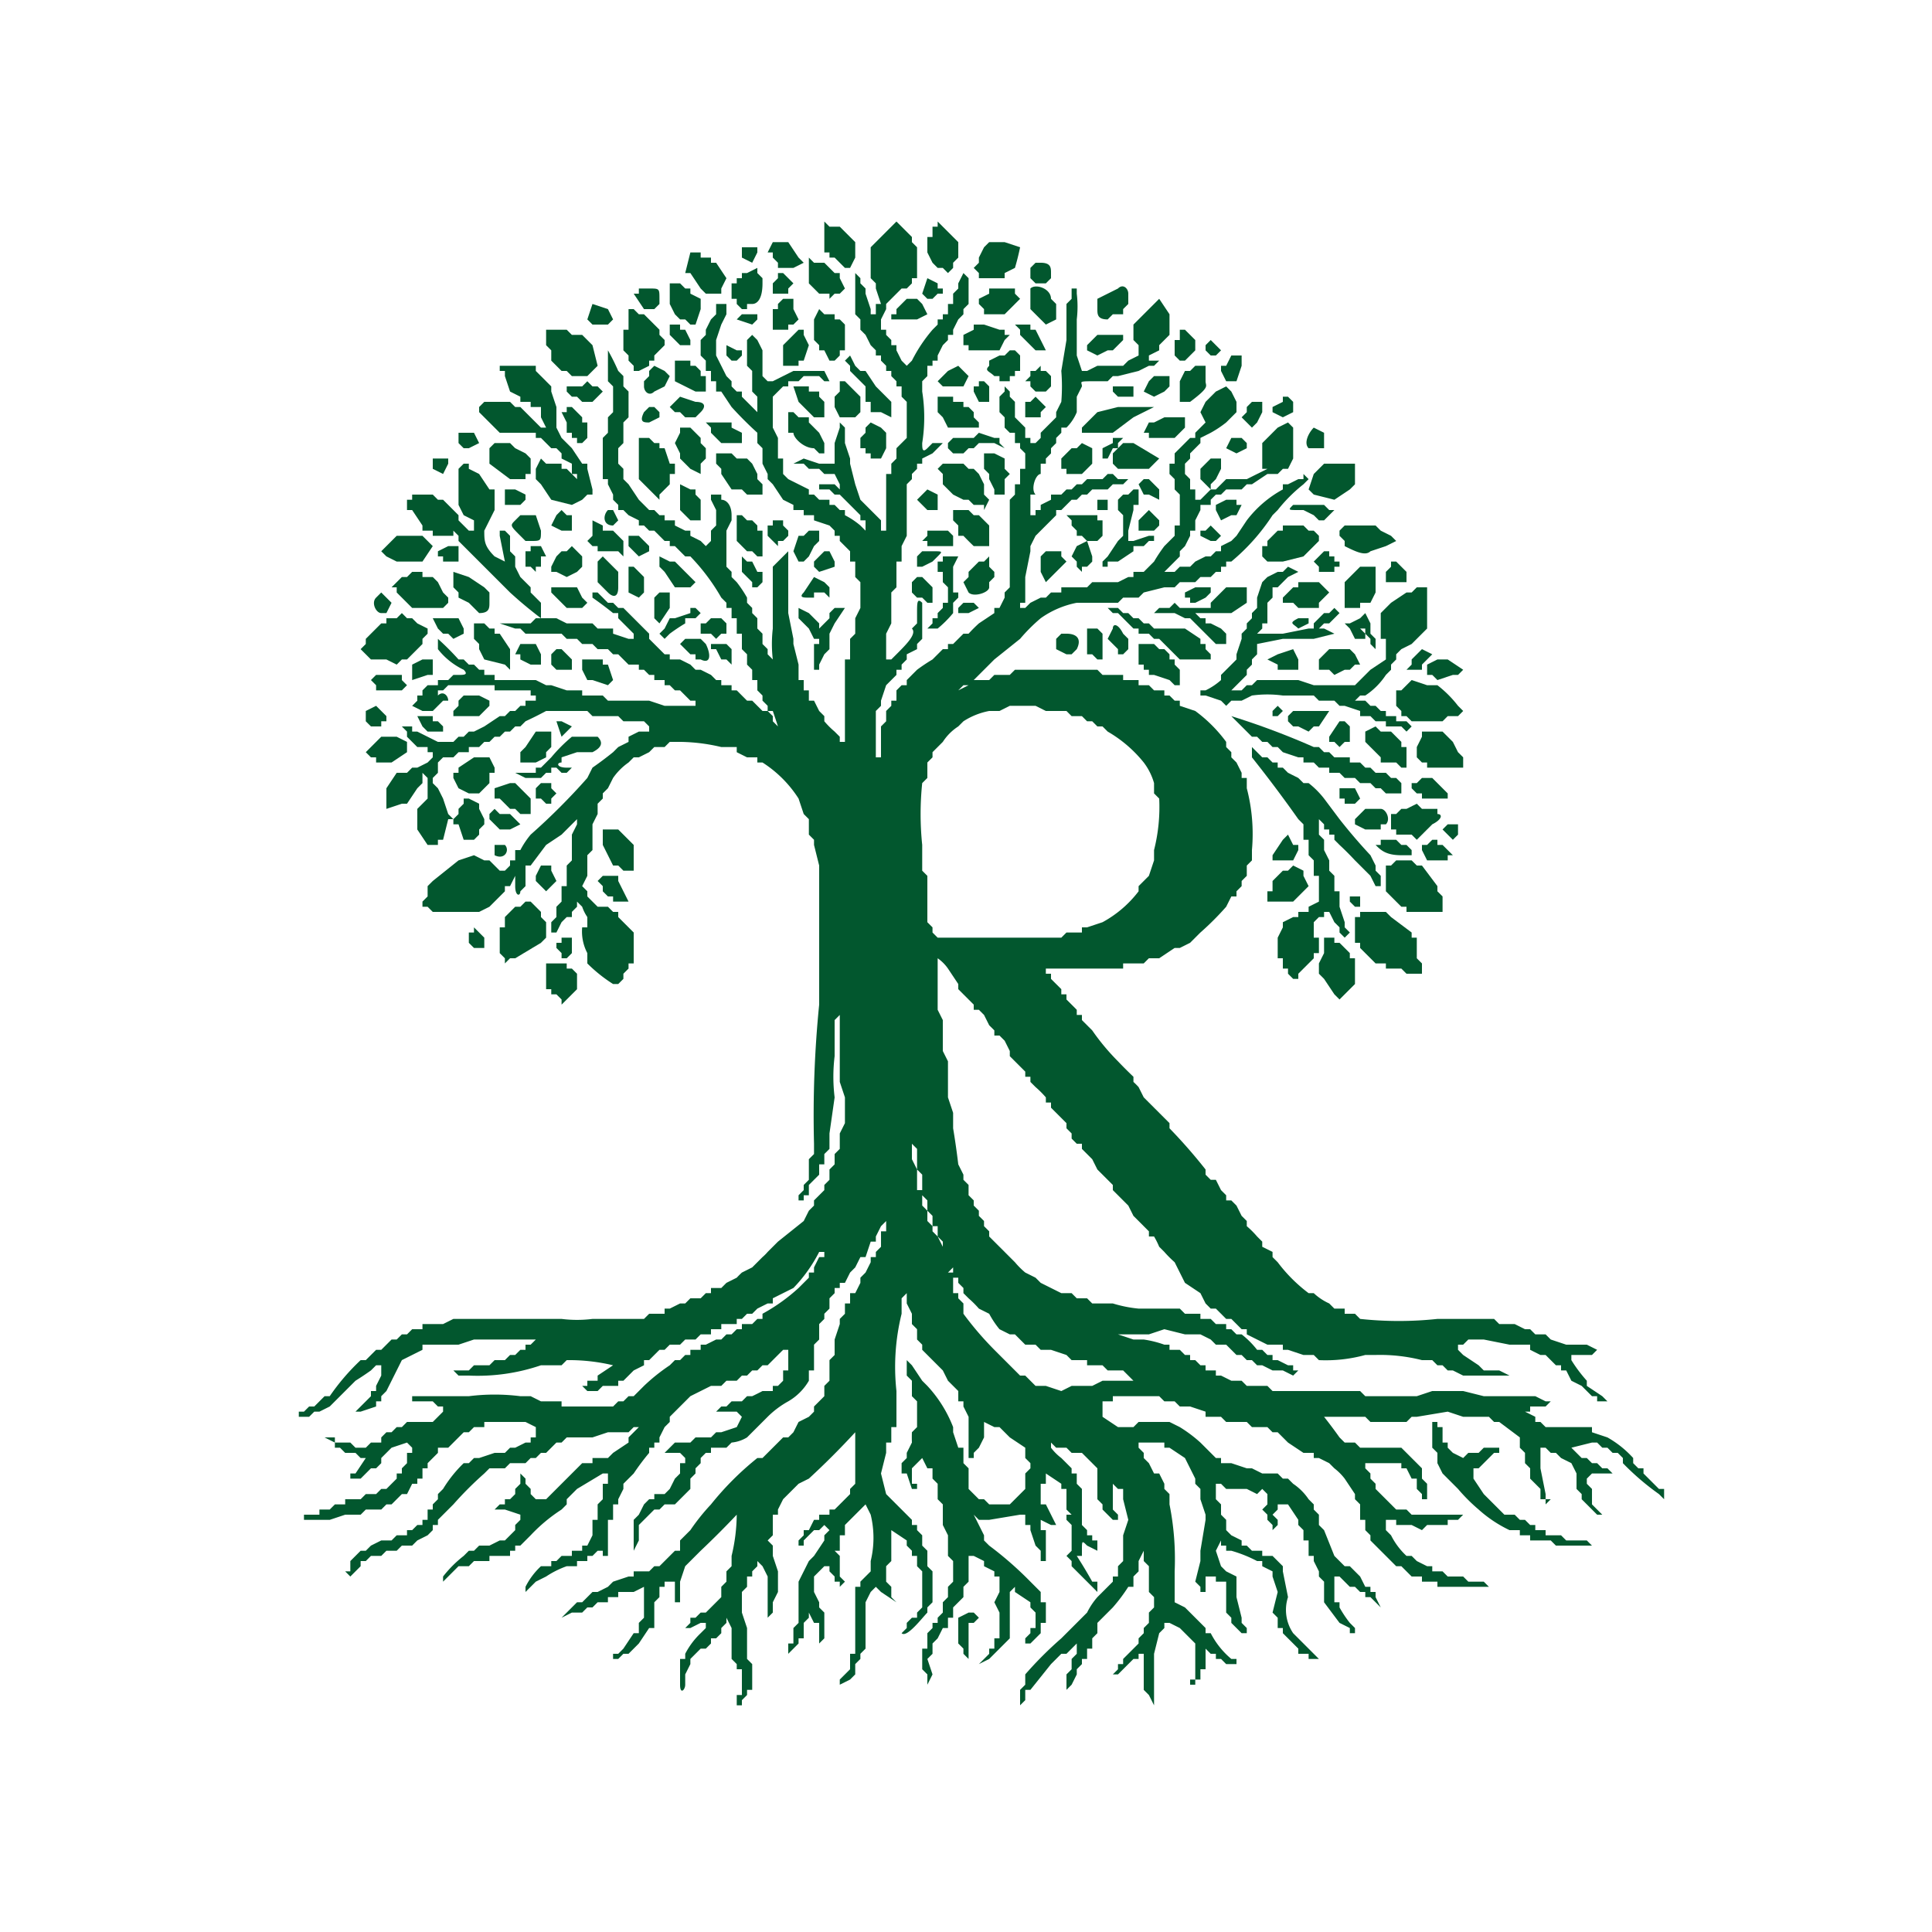 <svg xmlns="http://www.w3.org/2000/svg" xmlns:xlink="http://www.w3.org/1999/xlink" width="500" viewBox="0 0 375 375" height="500" version="1.0"><path fill="#ffffff" d="M-37-37h450v450H-37z"/><path fill="#ffffff" d="M-37-37h450v450H-37z"/><path fill="#02572e" d="m172 45-3 3v6l1 1v1l1 3h-1v2h-1v-1l-1-3v-1l-1-1v-1l-1-1v8l1 1v2l1 1 1 2 1 1v1h1v1l1 1v1h1v1l1 1v1h1v2l1 1v7l-1 1-1 1v2l-1 1v2h-1v11h-1v-2l-1-1-3-3-1-3-1-4v-1l-1-3v-3l-1-1v1l-1 3v4h-3l-3-1-2 1h2l1 1h2l1 1h2l1 2v1l-1-1h-4 1v1h2l1 1h1l1 1 1 1 1 1 1 1v1h1v2l1 1-2-2a16 16 0 0 0-3-2v-1h-1l-1-1h-1v-1h-2l-1-1h-1v-1l-4-2-1-1v-3h-1v-4l-1-2v-6l2-2h1v-1h2l1-1h3l1 1h1l-1-2h-3c0-1 0-1 0 0h-3l-4 2h-1l-1-1v-5l-1-2-1-1-1 1v5l1 1v4l1 1v4-1l-2-2-1-1v-1h-1l-1-1v-1l-1-1-1-2-1-2v-3l1-3 1-2v-2h-2v2l-1 1-1 2v1l-1 1v3l1 1v2h1v2h1v2h1l2 3a73 73 0 0 0 5 5v2l1 1v3l1 2v1l1 1 2 3 2 1v1h2v1h2v1l3 1 1 1v1h1v1l1 1 1 1v2h1v3l1 1v5l-1 2v3l-1 1v4h-1v11c-1 0-1 0 0 0v6h1l-1-1h-1v-1l-1-1a17 17 0 0 1-2-2v-1l-1-1-1-2h-1v-2h-1v-2h-1v-3l-1-4v-1l-1-5v-12l-1 1-1 1-1 1v12a26 26 0 0 0 0 6v1-1l-1-1v-1l-1-1v-2l-1-1v-2l-1-1v-1l-1-1v-1a24 24 0 0 0-2-3l-1-1v-1l-1-1v-7l1-2v-1c0-2-1-3-2-3v-1h-2v1l1 2v3l-1 1v2l-1 1-1-1-2-1v-1h-1l-2-1v-1h-2v-1h-1l-1-1h-1l-1-1-1-1-2-3-1-1v-2l-1-1v-3l1-1v-4s1 0 0 0l1-1v-5l-1-1v-2l-1-1a41 41 0 0 0-2-4v6l1 1v5l-1 1v3l-1 1v8h1v1l1 2v1l1 1v1h1l1 1 2 1v1h1l1 1h1l1 1 1 1h1v1h1l2 2h1a40 40 0 0 1 6 8l1 1v1h1v2h1v3h1v3l1 1v2l1 1c-1 0-1 0 0 0v2h1v2l1 1v1l1 1v1h1a120 120 0 0 1 1 3l-1-1v-1l-1-1h-1l-1-1-1-1h-1l-1-1-1-1h-1v-1h-2v-1h-1l-1-1-2-1h-1l-1-1-2-1h-2v-1h-1l-1-1-2-2v-1l-1-1-3-3-1-1h-1l-1-1h-1l-1-1-1-1h-1v1a74 74 0 0 1 4 3h1v1l2 2 1 1v1h-1l-3-1v-1h-3l-1-1h-5l-2-1h-4l-1 1h-6l3 1h1l1 1h7l1 1h2l1 1c0-1 0-1 0 0h2l1 1h2l1 1h1l1 1 1 1h2v1h1l1 1h1v1h2v1h1l1 1h1l1 1 1 1h1v1h-6l-3-1h-8l-1-1h-4v-1h-3l-3-1h-1l-2-1h-8v-1h-2v-1h-1l-1-1h-1l-1-1h-1a52 52 0 0 0-4-4c-1 0-1 0 0 0v2a14 14 0 0 0 5 4c1 1 0 1-1 1h-1l-1 1h-2v1h-2l-1 1v1h-1v1l-1 1 2 1h2l1-1 1-1h1c0-1-1-2-2-1v-1h1l1-1h9v1h7v1h1c1 0 1 0 0 0v1h-2v1h-1l-1 1h-1l-1 1h-1l-3 2-2 1h-1l-1 1h-1l-1 1h-3l-4-2h-1v-1h-2l1 1v1l2 2h2v1h1v1l-1 1-2 1h-1l-1 1h-2l-2 3v4l3-1h1l2-3 1-1v-2l1 1v4l-1 1-1 1v4l2 3h2v-1h1l1-4h1l-1-1-1-3-1-2-1-1v-1l1-1v-2l1-1h2l1-1h2v-1h2l1-1h1l1-1h1l1-1h1l1-1h1l1-1a76 76 0 0 0 4-2h8l1 1h5l1 1h4l1 1h1-1v1h-2l-2 1v1l-2 1-1 1a71 71 0 0 1-4 3l-1 2a126 126 0 0 1-11 11 17 17 0 0 0-2 3h-1v2h-1v1l-1 1h-1l-2-2h-1l-2-1-3 1-5 4-1 1v2l-1 1v1h1l1 1h9l2-1 1-1 2-2v-1h1l1-2v2c0 2 1 2 1 1l1-1v-4h1l3-4 3-2 3-3v1l-1 2v5l-1 1v4h-1v3l-1 1v2l-1 1v2h1l1-2 1-1h1v-1l1-1v-1l1 1a8 8 0 0 0 1 2v2h-1a9 9 0 0 0 1 5v2a29 29 0 0 0 5 4h1l1-1v-1l1-1v-1h1v-6l-1-1-1-1-1-1v-1h-1l-1-1h-2l-1-1-1-1v-1l-1-1 1-2v-4l1-1v-5l1-2v-2l1-1v-1l1-1 1-2a12 12 0 0 1 3-3l1-1h1l2-1 1-1h2l1-1h1a36 36 0 0 1 9 1h3v1l2 1h2v1h1a23 23 0 0 1 7 7l1 3 1 1v3l1 1v1l1 4v27a216 216 0 0 0-1 27v2l-1 1v4l-1 1v1l-1 1v1h1v-1h1v-2l1-1 1-1v-2h1v-2l1-1v-3l1-7a33 33 0 0 1 0-8v-7l1-1v13l1 3v5l-1 2v3l-1 1v2l-1 1v2l-1 1v1l-1 1-1 1v1l-1 1-1 2-5 4-2 2a9 9 0 0 1-1 1l-1 1-1 1-2 1a18 18 0 0 0-1 1l-2 1-1 1h-2v1h-1l-1 1h-2l-1 1h-1l-2 1h-1v1h-3l-1 1h-10a24 24 0 0 1-6 0H88l-2 1h-4v1h-2l-1 1h-1l-1 1h-1l-1 1-1 1h-1l-1 1-1 1h-1a43 43 0 0 0-6 7h-1l-1 1-1 1h-1l-1 1h-1v1h2l1-1h1l2-1 3-3 2-2a58 58 0 0 0 3-2l1-1h1s1 0 0 0v2l-1 2v1h-1v1l-2 2-1 1h1l3-1v-1h1v-1l1-1 1-2 2-4 4-2v-1h7l3-1h12l-1 1h-1v1h-1l-1 1h-1l-1 1h-2l-1 1h-3l-1 1h-3l1 1h2a38 38 0 0 0 14-2h4l1-1a37 37 0 0 1 9 1l-3 2v1h-2v1h-2 1l1 1h2l1-1h3v-1h1l1-1 1-1 2-1v-1h1l2-2h1l1-1h2l1-1h2l1-1h2v-1h2v-1h3v-1h1l1-1h1l1-1 2-1h1v-1l2-1 2-1a29 29 0 0 0 5-7h1v1h-1l-1 2v1h-1v1l-2 2a36 36 0 0 1-7 5v1h-1l-1 1h-2v1h-1l-1 1h-1l-1 1h-1l-2 1h-1v1h-2v1h-1l-1 1h-1l-1 1a37 37 0 0 0-5 4l-2 2h-1l-1 1h-1l-1 1h-10v-1h-4l-2-1h-2a40 40 0 0 0-10 0H80v1h4l1 1h1v1l-2 2h-5l-1 1h-1l-1 1h-1l-1 1v1h-2l-1 1h-2l-1-1h-3v-1h-2l2 1v1h1l1 1h2l1 1h1l-2 3h-1v1l-1 1 1-1h2l1-1 1-1h1l1-1v-1l1-1 1-1 3-1 1 1v1h-1v2l-1 1v1h-1v1l-2 2h-1l-1 1h-2l-1 1h-3v1h-2l-1 1h-2v1h-3v1h5l3-1h3l1-1h3l1-1h1l1-1 1-1h1l1-2h1v-1h1v-2h1v-1l2-2v-1h2l2-2 1-1h1l1-1h2v-1h8l2 1v2h-1v1h-1l-2 1h-1l-1 1h-2l-3 1h-1l-1 1h-1a25 25 0 0 0-4 5l-1 1v1l-1 1v1h-1v2h-1v1h-1l-1 1h-1v1h-2l-1 1h-2l-2 1-1 1h-1l-2 2v2h-1l1 1 2-2v-1h1l1-1h2l1-1h2l1-1h2l1-1 2-1 1-1v-1h1v-1l1-1 2-2a68 68 0 0 1 6-6l1-1h3l1-1h3l1-1h1l1-1h1l1-1 1-1h1l1-1h5l3-1h4l1-1h1l-2 2v1l-3 2-1 1h-3v1h-2l-1 1-2 2-1 1-1 1-2 2h-2l-1-1v-1l-1-1v-1l-1-1v2l-1 1v1l-1 1h-1v1h-1l-1 1h2l3 1v1l-1 1v1l-2 2h-1l-2 1h-2l-1 1h-1l-1 1a23 23 0 0 0-4 4v1l2-2 1-1h2l1-1h3v-1h4v-1h1v-1h1l1-1 1-1a32 32 0 0 1 6-5l1-1v-1l1-1 1-1 5-3h1v2h-1v3l-1 1v3h-1v3l-1 2h-1v1h-2v1h-2l-1 1h-1v1h-2a14 14 0 0 0-3 4v1l2-2 2-1a18 18 0 0 1 4-2h2v-1h2v-1h1l1-1h1v1h1v1-5h-1 1v-3h1v-3h1v-1l1-2v-1l1-1 1-1a46 46 0 0 1 3-4v-1h1v-1h1v-1l1-2 1-1v-1l1-1 1-1 1-1 1-1 4-2h2l1-1h2l1-1h1l1-1h1l1-1h1l3-3v-1 1h1v4h-1v2l-1 1h-1v1h-2a53 53 0 0 1-2 1h-1l-1 1h-2l-1 1h-1l-1 1h4l1 1-1 2-3 1h-1l-1 1h-3l-1 1h-3l-2 2h3l1 1v1h-1v2l-1 1-1 2-1 1h-2v1h-1l-1 1-1 2-1 1v6l1-2v-3l1-1 1-1 1-1h1l1-1h2l1-1 1-1 1-1v-2l1-1v-1l1-1v-1l1-1h1v-1h3l1-1a7 7 0 0 0 3-1l1-1 3-3a18 18 0 0 1 4-3 11 11 0 0 0 4-4v-2h1v-5l1-1v-3l1-1v-1l1-1v-2l1-1v-1h1v-1h1l1-2 1-1 1-2h1l1-3h1v-1l1-2 1-1v2h-1v3l-1 1v1h-1v1l-1 2-1 1v1l-1 2h-1v2h-1v2l-1 1v1l-1 3v3l-1 1v4l-1 1v2l-1 1-1 1v1l-1 1-2 1-1 2-1 1h-1l-1 1-1 1-1 1-1 1h-1a58 58 0 0 0-9 9 41 41 0 0 0-4 5l-1 1-1 1v2h-1l-2 2-1 1h-1l-1 1h-3v1h-1l-3 1-1 1-2 1h-1l-1 1-1 1h-1l-1 1-1 1-1 1v1h-1 1v-1l2-1h2l1-1h1l1-1h2v-1h2v-1h3l2-1v6l-1 1v2h-1l-2 3-1 1h-1v1h1l1-1h1l1-1 1-1 2-3h1v-5l1-1v-2h1v-1h2v4h1v-4l1-3 1-1 1-1 1-1a176 176 0 0 0 7-7 35 35 0 0 1-1 8v2l-1 1v2l-1 1v2l-1 1-1 1-1 1h-1l-1 1h-1v1l-1 1h1l2-1h1v1l-1 1a15 15 0 0 0-3 4v1h-1v5c0 2 1 1 1 0v-2l1-2v-1l2-2h1l1-1v-1h1l1-1v-1l1-1v-1l1 2v6l1 1v1h1v5h-1v2h1v-1l1-1v-1h1v-5l-1-1v-6l-1-3v-4l1-1v-2h1v-1l1-1v-1l1 1 1 2v3c1 0 1 0 0 0v6-1l1-1v-2l1-2v-4l-1-3v-2l-1-1 1-1v-4h1v-1l1-2 2-2 1-1 2-1a153 153 0 0 0 9-9v10l-1 1v1l-1 1-1 1-1 1h-1v1h-2v1h-1l-1 2h-1v1l-1 1v1h1v-1l1-1 1-1h1l1-1 1 1-1 1v1l-2 3-1 1-2 4v8l-1 1v3h-1v2l1-1 1-1v-1h1v-3l1-1v-1l1 2h1v4l1-1v-5l-1-1v-1l-1-2v-3l1-1 1-1h1v1l1 1v1h1v1l1-1-1-1v-4l-1-1h1v-3h1v-2l1-1 1-1 1-1 1-1 1 2a19 19 0 0 1 0 9v2l-1 1-1 1v1h-1v13h-1v3l-2 2v1l2-1 1-1v-2l1-1v-1l1-1v-9l1-2 1-1 1 1 3 2-1-1v-2l-1-1v-3l1-1v-6l3 2v1l1 1v1h1v2l1 1v7l-1 1v1h-1l-1 1v1l-1 1c1 1 4-3 5-4v-1l1-1v-6l-1-1v-3l-1-1v-2l-1-1v-1h-1v-1l-1-1-2-2-2-2-1-4 1-4v-2h1v-3h1v-7a43 43 0 0 1 1-15v-3l1-1v-1 3l1 2v2l1 1v2l1 1v1l1 1 1 1 1 1 1 1 1 2 1 1 1 1v2h1v1l1 2v8h1v-1l1-1 1-2v-3l2 1h1l1 1 1 1 3 2v2l1 1v1l-1 1v3l-1 1-2 2h-4l-1-1h-1l-2-2v-4l-1-1v-3h-1l-1-3v-1a25 25 0 0 0-5-8l-1-1-2-3-1-1v3l1 1v3l1 1v5l-1 1a27 27 0 0 0 0 2l-1 2v1l-1 1v2h1l1 3h1v-1h-1v-3l1-1 1-1 1 2h1v2l1 1v3l1 1v4l1 2v4l1 1v4l-1 1v2l-1 1v2l-1 1v1h-1v1l-1 1v3h-1v4l1 1v2l1-2-1-3 1-1v-2l1-1 1-2h1v-2h1v-2l1-1 1-1v-2l1-1v-6 1h1l2 1v1l2 1v1h1v3l-1 2 1 2v5h-1v2h-1v1l-1 1-1 1 2-1 3-3 1-1v-9l1-1v1l3 2v1l1 1v3h-1v1l-1 1v1h1l1-1 1-1v-2h1v-4h-1v-2l-1-1-1-1a69 69 0 0 0-8-7l-1-1v-1l-2-4 1 1h2l6-1h1v2h1v1l1 3 1 1v2h1v-6h-1v-2l2 1h1l-1-2-1-2h-1v-4h1v-2l3 2v1h1v4l1 1h-1v1c1 0 1 0 0 0l1 1v5l-1 1 1 1v1l1 1 1 1 1 1 2 2v1-1c1 0 0 0 0 0v-2h-1a89 89 0 0 0-3-5h1v-1c0-2 0-2 1-1l2 1v-2h-1v-1h-1v-1l-1-1v-7l-1-1v-2h-1v-1l-2-2a10 10 0 0 1-2-2v-1l1 1h2l1 1h2l1 1 1 1 1 1v6l1 1v1l2 2h1v-1l-1-1v-5l1 1h1v2l1 4-1 3v5l-1 1v2h-1v1l-1 1-1 1-1 1a14 14 0 0 0-2 3l-1 1-4 4a72 72 0 0 0-7 7v2l-1 1v3l1-1v-2h1l4-5 1-1 1-1h1l1-1 1-1v2l-1 1v2l-1 1v4-1l1-1 1-2v-1l1-1v-1h1v-2h1v-2l1-1v-2l3-3a33 33 0 0 0 3-4h1v-2l1-1v-2l1-2c0-1 0 0 0 0v2l1 1v5l1 1v2l-1 1v2l-1 1v1l-1 1v1l-1 1-1 1-1 1v1h-1v1l-1 1h1l3-3h1v-1h1v7l1 1 1 2v-10l1-4 1-1v-1h1l2 1 3 3v7h-1v1h1v-1h1v-2h1v-4l1 1h1v1h1l1 1h3-1v-1h-1a16 16 0 0 1-4-5h-1v-1l-4-4-2-1v-6a54 54 0 0 0-1-13v-2l-1-1v-1l-1-2h-1l-1-2-1-1v-1l-1-1v-1h5v1h1l3 2 2 4v1l1 1v2l1 3v1l-1 6v2l-1 4 1 1v1h1v-3h2v1h2v6l1 1v1l2 2h1v-1l-1-1v-1l-1-4v-4l-2-1-1-1-1-3 1-2v1h1v1h1a26 26 0 0 1 5 2h1v1l2 1v1l1 3-1 4 1 1v2h1v1l1 1 1 1 1 1v1h2v1h2l-2-2-1-1-1-1-1-1a8 8 0 0 1-1-7l-1-5v-1l-2-2h-2v-1h-2l-1-1h-1v-1l-2-1-1-1v-2l-1-1v-2l-1-1v-3h1l1 1h4l2 1 1-1 1 1v2l-1 1 1 1v1l1 1v1l1-1v-1l-1-1 1-1v-1h2l2 3v1l1 1v2h1v3h1v1l1 2v1l1 1v4l3 4 2 1v1h1v-1l-1-1a22 22 0 0 1-2-3v-1h-1v-5h1l1 1 1 1h1l1 1h1v1h1l2 2-1-2v-1h-1v-1h-1l-1-2-2-2h-1l-2-2-2-5-1-1v-2l-1-1v-1l-1-1a11 11 0 0 0-3-3l-1-1h-1l-1-1h-3l-2-1h-1l-3-1h-2v-1h-1l-3-3a27 27 0 0 0-4-3l-2-1h-6l-1 1h-3l-3-2v-3h2v-1h9l1 1h2l1 1h2l3 1v1h3l1 1h4l1 1h3l1 1h1l1 1 1 1 3 2h2v1h1l2 1 1 1a11 11 0 0 1 2 2l2 3v1l1 1v3h1v2l1 1v1l1 1 1 1 2 2 1 1h1l1 1 1 1h2v1h3v1h10l-1-1h-3l-1-1h-3l-1-1h-2v-1h-1l-2-1-1-1h-1a14 14 0 0 1-3-4l-1-1v-2h2v1h3l2 1 1-1h4v-1h2l1-1h-10l-1-1h-2l-1-1-2-2-1-1v-1l-1-1v-1l-1-1v-1h7v1h1l1 2h1v2l1 1v1h1v-3l-1-1v-2l-2-2-2-2h-8l-1-1h-2l-1-1a96 96 0 0 0-3-4h8l1 1h7l1-1h1l6-1 3 1h5l1 1h1l4 3v2l1 1v2l1 1v2l1 1 1 1v2h1v1l1-1h-1v-1l-1-5v-4h1l1 1h1l1 1 2 1 1 2v3l1 1v1l1 1 1 1 1 1h1c0 1 0 1 0 0l-1-1-1-1v-3l-1-1v-1l1-1h4l1 1-1-1-1-1h-1l-1-1h-1l-1-1h-1l-2-2 4-1h1l1 1h1l1 1h1l1 1v1a50 50 0 0 0 7 6l1 1v-2h-1l-1-1-1-1-1-1v-1h-1l-1-1v-1a20 20 0 0 0-5-4l-3-1v-1h-9l-1-1h-1v-1l-2-1h1v-1h3l1-1h-1l-2-1h-1s0 1 0 0h-9l-4-1h-6l-3 1h-10l-1-1h-17l-1-1h-4l-1-1h-2l-2-1h-1v-1h-2v-1h-1l-1-1h-1v-1h-1l-1-1h-2v-1h-1a21 21 0 0 0-4-1h-2l-3-1h6l3-1 4 1h3l2 1 1 1h2l1 1 1 1h1l1 1h1l1 1h1l2 1h2l2 1 1-1h-1v-1h-1l-2-1h-1v-1h-1l-1-1h-1a17 17 0 0 0-3-3h-1l-1-1h-1v-1h-2l-1-1h-2v-1h-3l-1-1h-8a25 25 0 0 1-5-1h-4l-1-1h-2l-1-1h-2l-2-1-2-1-1-1-2-1a16 16 0 0 1-2-2l-3-3-1-1-1-1v-1l-1-1v-1l-1-1v-1l-1-1v-1l-1-1v-2l-1-1v-1l-1-2a147 147 0 0 0-1-7v-3l-1-3v-7l-1-2v-6l-1-2v-10a8 8 0 0 1 2 2l2 3v1l1 1 1 1 1 1v1h1l1 1 1 2 1 1v1h1l1 1 1 2v1l1 1 2 2v1h1v1l1 1a19 19 0 0 1 2 2v1h1v1l1 1 1 1 1 1v1l1 1v1l1 1h1v1l1 1 1 1 1 2 1 1 1 1 1 1v1l1 1 1 1 1 1 1 2 1 1 1 1 1 1v1h1a16 16 0 0 1 1 2l1 1a22 22 0 0 0 2 2l2 4 3 2 1 2 1 1h1l1 1 1 1h1l2 2h1v1l2 1 2 1h3v1h1l3 1h2l1 1a29 29 0 0 0 9-1h2a33 33 0 0 1 9 1h2l1 1h1l1 1h1l2 1h9l-2-1h-3l-1-1-3-2-1-1v-1h1l1-1h3l5 1h4v1l2 1h1l1 1 1 1h1v1h1l1 2 2 1 2 2h1v1h2l-1-1-3-2v-1a28 28 0 0 1-3-4v-1h4l1-1h1-1l-2-1h-4l-3-1-1-1h-2l-1-1h-1l-2-1h-3l-1-1h-11a70 70 0 0 1-15 0l-1-1h-2v-1h-2l-1-1a11 11 0 0 1-3-2h-1a30 30 0 0 1-6-6l-1-1v-1l-2-1v-1l-1-1a18 18 0 0 0-2-2v-1l-1-1-1-2-1-1h-1v-1l-1-1-1-2h-1l-1-1v-1a104 104 0 0 0-7-8v-1l-1-1-1-1-1-1-1-1-1-1-1-2a15 15 0 0 0-1-1v-1a85 85 0 0 1-3-3 44 44 0 0 1-5-6l-1-1-1-1v-1h-1v-1l-1-1-1-1v-1h-1v-1l-1-1-1-1v-1h-1v-1h15v-1h4l1-1h2l3-2h1l2-1 1-1 1-1a56 56 0 0 0 5-5l1-2h1v-1l1-1v-1l1-1v-2l1-1v-2a35 35 0 0 0-1-12v-2h-1v-1l-1-2-1-1v-1l-1-1v-1a28 28 0 0 0-6-6l-3-1v-1h-1l-1-1h-1v-1h-2l-1-1h-2v-1h-3v-1h-4l-1-1h-11c0-1 0-1 0 0h-5l-1 1h-3l-1 1h-3l-1 1-2 1 1-1h1l1-1 1-1 1-1 1-1 1-1 5-4a34 34 0 0 1 4-4 18 18 0 0 1 7-3h8l1-1h3l1-1 4-1h2l1-1h3l1-1h2l1-1h1v-1h1v-1h1a40 40 0 0 0 8-9l1-1a30 30 0 0 1 5-5l1-1-1-1v1h-1l-2 1h-1v1a22 22 0 0 0-7 6l-2 3-1 1-2 1v1h-1l-1 1h-1l-2 1-1 1h-2l-1 1h-2l1-1 1-1 1-1v-1l1-1 1-2v-1h1v-2l1-2v-1h2v-1l1-1h1l1-1h3l1-1h1l3-2h2l1-1h1l1-2v-6l-1-1-2 1-1 1-1 1-1 1v5h1l-2 1-2 1h-4l-1 1-1 1h-1l-1 1-1 1h-1v-2h-1v-2l-1-1v-2l1-1v-1l2-2v-1l2-1a22 22 0 0 0 3-2l2-2v-2l-1-2-1-1-2 1-2 2-1 2 1 2-1 1-1 1v1h-1l-1 1-1 1-1 1v2h-1v2l1 1v2l1 1v6h-1v2l-2 2a31 31 0 0 0-2 3l-1 1-1 1h-2v1h-1l-2 1h-5l-1 1h-5v1h-2l-1 1h-1l-2 1-1 1h-1v-1h1v-5l1-5v-1l1-2 1-1 1-1 2-2v-1h1l1-1 1-1h1l1-1h1l1-1h3l1-1h2l1-1h-2l-1-1h-1l-1 1h-3l-1 1h-1l-1 1h-1l-1 1h-2v1l-2 1v1h-1v1h-1v-4h1c-1-1 0-4 1-4v-2h1v-1l1-1v-1l1-1v-1l1-1v-1h1a9 9 0 0 0 2-3v-3l1-2c0-1-1-1 3-1h2l1-1h1l4-1 2-1h1l1-1h-2v-1l2-1v-1l2-2v-4l-2-3-1 1-1 1-3 3v3l1 1v2l-2 1-1 1h-5l-2 1h-1l-1-3v-7a21 21 0 0 0 0-5v-1h-1v2l-1 1v7l-1 6a37 37 0 0 1 0 6l-1 2v1l-1 1-1 1-1 1v1l-1 1h-1v-1h-1v-2l-1-1-1-1v-3l-1-1v-1l-1-1v1l-1 1v3l1 1v2l1 1h1v2h1v1l1 1v3h-1v3h-1v2l-1 1v8h-1 1v9l-1 1v1l-1 2h-1v1l-3 2a30 30 0 0 0-2 2h-1l-1 1-1 1h-1v1h-1l-1 1-1 1a35 35 0 0 0-3 2l-2 2v1h-1l-1 1v2h-1v1l-1 1v2l-1 1v8-2h-1v-9l1-1v-1l1-3 2-2v-1h1v-1l1-1v-1l2-1v-1l1-1v-7c-1-1-1 0-1 2v2l-1 1c1 1-1 3-3 5l-1 1h-1v1-6l1-2v-6l1-1v-5h1v-3l1-2V94l1-1v-1l1-1v-1h1v-1l2-1 1-1 1-1h-2l-1 1c-1 1-1 0-1-1a32 32 0 0 0 0-10v-2l1-1v-2h1v-1h1v-1l1-2 1-1v-1h1v-1l1-2 1-1v-1l1-1v-5l-1-1-1 2v1l-1 1v2h-1v2h-1v1h-1v1l-1 1a30 30 0 0 0-4 6l-1 1-1-1-1-2v-1h-1v-1l-1-1v-1h-1v-2l1-2v-1l2-2 1-1h1l1-1v-1h1v-6l-1-1v-1l-3-3-2 2Zm24 92c0 1 0 1 0 0h5l2 1h4l1 1h2l1 1h1l1 1h1l1 1a25 25 0 0 1 7 6 12 12 0 0 1 2 4v2l1 1a34 34 0 0 1-1 10v2l-1 3-1 1-1 1v1a22 22 0 0 1-7 6l-3 1h-1v1h-3l-1 1h-24v-1 1l-1-1v-1l-1-1v-9l-1-1v-5a58 58 0 0 1 0-12l1-1v-3l1-1v-1l1-1 1-1a10 10 0 0 1 3-3l1-1a14 14 0 0 1 5-2h2l2-1Zm-18 86v4l1 1v4l1 1v2l1 1v2h1v2l1 1v1l-1-2-1-1v-1l-1-1v-2l-1-1v-3h-1v-4l-1-2v-3l1 1Zm7 24v1h1v1l1 1v1l1 1a20 20 0 0 1 2 2l2 1a18 18 0 0 0 2 3l2 1h1l1 1 1 1h2l1 1h2l3 1 1 1h3v1h3l1 1h3l1 1 1 1h1-7l-2 1h-4l-2 1-3-1h-2l-1-1-1-1h-1l-1-1-4-4a63 63 0 0 1-6-7v-2l-1-1v-1h-1v-4h-1l1-1v1Zm0 0"/><path fill="#02572e" d="M182 44h-1v2h-1v3l1 2 1 1h1l1 1 1-1v-1l1-1v-3l-3-3-1-1v1ZM160 46v3h1v1h1l2 2h1l1-2v-3l-3-3h-2l-1-1ZM150 47l-1 2h1v1l1 1v1h3l2-1-1-1-2-3h-3ZM144 48v2l2 1 1-2v-1h-3ZM192 47l-1 1-1 2v1l-1 1 1 1v1h5v-1l2-1a50 50 0 0 0 1-4l-3-1h-3ZM134 49l-1 4h1l2 3 1 1h3v-1l1-2-2-3h-1v-1h-2v-1h-2ZM157 52v3l2 2h2v1l1-1h1l1-1-1-2v-1h-1l-1-1-1-1h-2l-1-1v2ZM201 51l-1 1v2l1 1h2l1-1v-1c0-1 0-2-2-2h-1ZM145 53h-1v1h-1v1h-1v3h1v1l1 1h1v-1h1c1 0 2-1 2-4v-1l-1-1v-1l-2 1ZM151 53v1l-1 1v2h3v-1l1-1-1-1-1-1h-1ZM180 54l-1 3 1 1h1l1-1h1v-1h-1v-1l-2-1ZM130 55v4l1 2 1 1h1l1 1h1l1-3v-2l-2-1v-1h-1l-1-1h-2ZM217 56l-4 2v2c0 1 0 2 2 2l1-1h2v-1l1-1v-2c0-1-1-2-2-1ZM193 56h-1v1l-2 1v1l1 1v1h4l1-1 1-1 1-1-1-1v-1h-4ZM200 56v4l2 2 1 1 2-1v-3l-1-1c0-2-3-3-4-2ZM124 56v1h-1l2 3h2l1-1v-1c0-2 0-2-2-2h-2ZM153 57v1h-1l-1 1v1h-1v4h3v-1h1l1-1-1-2v-2h-1v-1ZM176 58l-2 2v1h-1v1h5l2-1-1-2-1-1h-2ZM115 59l-1 3 1 1h3l1-1-1-2-3-1ZM122 60v4h-1v4l1 1v1l1 1v1h1l2-1v-1h1v-1l1-1 1-1v-1l-1-1v-1l-1-1-1-1-1-1h-1l-1-1h-1ZM159 60l-1 2v4l1 1v1h1l1 2h1l1-1v-1h1v-5l-1-1h-1v-1h-2l-1-1ZM146 61h-2l-1 1 3 1 1-1v-1h-1c0-1 0-1 0 0ZM130 63v2l2 2h2v-1l-1-2h-1v-1h-2ZM197 63l1 1v1l1 1 1 1 1 1h2l-1-2-1-2h-1v-1h-3ZM190 63h-1v1l-2 1v2h1v1h6l1-2 1-1h-1v-1h-1l-3-1h-1ZM107 64h-1v3l1 1v2l2 2h1l1 1h3l2-2-1-4-2-2h-2l-1-1h-3ZM156 64h-1l-1 1-1 1-1 1v4h3v-1h1l1-3-1-2v-1ZM229 64v2h-1v3l1 1h1l2-2v-2l-1-1-1-1h-1ZM214 65h-1l-2 2v1l2 1 2-1h1l2-2v-1h-4ZM235 66l-1 1v1l1 1h1l1-1-2-2ZM141 67v2l1 1c0 1 0 1 0 0h1l1-1v-1h-1l-2-1ZM196 68l-1 1h-1l-2 1v1c-1 1 0 1 1 2h1v1h2v-1h1v-1h1v-3l-1-1h-1ZM164 70l1 1v1l1 1 1 1 1 1v3h1v2h2l2 1v-3l-2-2-1-1-2-3h-1l-1-1-1-2-1 1ZM239 69l-1 2h-1v1l1 2h2l1-3v-2h-2ZM132 70h-1v4l4 2h2v-3h-1v-1l-1-1h-1v-1h-2ZM97 71v1h1v1l1 3 2 1v1h2v1h2v2l1 2h-1l-1-1-2-2-1-1h-1l-1-1h-5l-1 1v1l1 1 2 2 1 1h7v1h1l1 1 1 1h1l1 1v1l2 1v2h1v1l-1-1-1-1h-1v-1h-3l-1-1-1 2v2l1 1 2 3 4 1 2-1 1-1h1v-1l-1-4v-1h-1l-2-3-2-2-1-2v-4l-1-3v-1l-3-3v-1h-7ZM233 71h-1l-1 1h-1l-1 2v4h2c4-3 3-3 3-4v-3h-1ZM127 71l-1 1v1l-1 1v1c0 1 1 2 2 1l2-1 1-2-1-1-2-1ZM184 72l-2 2 1 1h4l1-2-1-1-1-1-2 1ZM201 72h-1v1l-1 1h1v1l1 1h2l1-1v-2l-1-1h-1v-1l-1 1ZM224 73l-1 1-1 2 2 1 2-1 1-1v-2h-3ZM163 74v2l-1 1v2l1 2h3l1-1v-3l-1-1-1-1-1-1h-1ZM190 74v1h-1v1l1 2h2v-3l-1-1h-1ZM113 75h-3v1l1 1h1l1 1h2l1-1 1-1-1-1h-1l-1-1-1 1ZM216 75v1l1 1h3v-2h-4ZM154 75l1 3 2 2 1 1h2v-3l-1-1v-1h-2v-1h-3ZM182 77v3l1 1 1 2h6v-1l-1-1v-1l-1-1h-1v-1h-2v-1h-3ZM132 77l-1 1-1 1 1 1h1l1 1h2l1-1c1-1 1-2-1-2l-3-1ZM201 77l-1 1h-1v3h3v-1l1-1-1-1-1-1ZM249 77v1l-2 1v1l2 1 2-1v-2l-1-1h-1ZM243 78l-1 1v1l-1 1 1 1 1 1 1-1 1-2v-2h-2ZM221 79h-4l-4 1-1 1-1 1-1 1v1h6l4-3 2-1 2-1h-3ZM126 79l-1 1c-1 2 0 2 1 2l2-1v-1l-1-1h-1Zm0 0"/><path fill="#02572e" d="M110 79v1h-1l1 2v2h1v1h1v1h1l1-1v-3h-1v-1l-2-2h-1ZM153 80v4h1c0 1 2 3 4 3l1 1h1v-2l-1-2-2-2v-1h-2l-1-1h-1ZM226 81l-2 1h-1l-1 2h1v1h5l2-2v-2h-4ZM137 82l1 1v1l1 1 1 1h4v-2l-2-1v-1h-5ZM169 82l-1 1v1l-1 1v2h1v1h1v1h2l1-2v-3l-1-1-2-1ZM132 83v1l-1 2 1 2v1l2 2 2 1v-2l1-1v-2l-1-1v-1l-2-2h-2ZM255 83c-1 1-2 3-1 4h3v-3l-2-1ZM89 84v2l1 1h1l2-1-1-2h-3ZM190 84l-1 1h-4l-1 1v1l1 1h2l1-1h1l1-1h3l2 1 1 1-2-2v-1h-1l-3-1ZM124 85v8l1 1 2 2 1 1v-1l2-2v-2h1v-2h-1l-1-3h-1v-1h-1l-1-1h-2ZM240 85h-1l-1 2 2 1 2-1v-1l-1-1h-1ZM217 85h-1v1l-2 1v2h1l1-2h1v-1l1-1h-1ZM96 86l-1 1v3l4 3h3v-1h1v-3l-1-1-2-1-1-1h-3ZM219 86h-1l-2 2v2l1 1h6l1-1 1-1-5-3h-1ZM209 87h-1l-1 1-1 1v2h1v1h3l2-2v-3l-2-1-1 1ZM191 88v3l1 1v1l1 2v1h2v-3l1-1-1-1v-2l-2-1h-2ZM139 88v2l1 1v1l2 3h2l1 1h3c0 1 0 1 0 0v-2l-1-1v-1l-1-2-1-1h-2l-1-1h-3ZM84 89v2l2 1 1-2v-1h-3ZM235 89l-2 2v2l2 2v-1l1-1 1-2v-2h-2ZM89 91v7l1 2 2 1v2h-1l-1-1-1-1v-1l-3-3h-1l-1-1h-4v1h-1v2h1l2 3v1h2v1h4v-1l1 1v1l1 1 3 3 1 1 5 5a83 83 0 0 0 6 5v-3l-1-1-1-1v-1l-1-1-1-1-1-2v-2l-1-1v-3l-1-1h-1v1l1 5-2-1c-2-2-2-3-2-5l1-2 1-2v-4h-1l-2-3-2-1v-1h-1l-1 1ZM183 90l-1 1 1 1v2l1 1 1 1 2 1h1l1 1h2v1l1-2-1-1v-2l-1-2-1-1h-1l-1-1h-4ZM259 90h-2l-2 2-1 3 1 1 4 1 3-2 1-1v-4h-4ZM222 93l-1 1 1 2h1l2 1v-2l-1-1-1-1h-1ZM132 94v5l2 2h2v-4l-1-1v-1h-1l-2-1ZM98 95v3h3l1-1v-1l-2-1h-2ZM180 95l-1 1-1 1 1 1 1 1h2v-3l-2-1ZM220 95l-1 1h-1l-1 1v2l1 1v4l-1 1-2 3-1 1v1h1v-1h2l3-2v-1h2l1-1h1v-1h-1l-3 1h-1v-2l1-4v-1h1v-3h-1ZM213 97v2h2v-2h-2ZM238 97l-2 1v1l1 2 2-1h1l1-2h-1v-1h-2ZM252 98h-1c-1 1-1 1 1 1h1l2 1 1 1h1l2-2h-1l-1-1h-5ZM185 99v2l1 1v2h1a55 55 0 0 0 2 2h3v-4l-2-2h-1l-1-1h-3ZM118 99c-1 1-1 3 1 3l1-1-1-2h-1Zm0 0"/><path fill="#02572e" d="m222 100-1 1v2h3l1-1v-1l-2-2-1 1ZM108 100l-1 2 2 1h2v-3h-1l-1-1-1 1ZM207 100l1 1v1l1 1v1h1l1 1h2l1-1v-3h-1v-1h-6ZM102 100h-1l-1 1c-1 1-1 1 1 3l1 1h1c2 0 2 0 2-2l-1-3h-2ZM143 100v5l1 1 1 1h1l1 1h1v-5h-1v-1l-1-1h-1l-1-1h-1ZM150 101v1h-1v2l1 1 1 1v-1h1l1-1v-1l-1-1v-1h-2ZM115 102v2l-1 1 1 1h1v1h4l1 1v-3l-1-1-1-1h-2v-1l-2-1v1ZM263 102h-2l-1 1v1l1 1v1c2 1 4 2 5 1l3-1 2-1-1-1-2-1-1-1h-4ZM250 102h-1v1h-1l-1 1-1 1v1h-1v2l1 1h3l4-1 1-1 1-1 1-1v-1l-1-1h-1l-1-1h-3ZM234 103h-1v1l2 1h1l1-1-1-1-1-1-1 1ZM157 103l-1 1h-1l-1 3 1 2h1l1-1 1-2 1-1v-2h-2ZM182 103h-2v1l-1 1h1v1h5v-2l-1-1h-2ZM77 104l-3 3 1 1 2 1h5l2-3-2-2h-5ZM122 104v2l2 2 2-1v-1l-1-1-1-1h-2ZM209 106l-1 2 1 1v1l1 1v-1h1l1-1v-1l-1-3-2 1ZM104 106h-1v1h-1v3h1l1 1v-1h1v-2h1l-1-2h-1ZM85 107v1h1v1h3v-3h-2l-2 1ZM110 107h-1l-1 1-1 2v1h1l2 1 2-1 1-1v-2l-2-2-1 1ZM203 107l-1 1v3l1 2 2-2 1-1 1-1-1-1v-1h-3ZM160 107l-1 1-1 1v1l1 1 3-1v-1l-1-2h-1ZM180 107h-1l-1 1v2h1l2-1 1-1c1-1 1-1-1-1h-1ZM257 107l-1 1-1 1 1 1v1h3v-1h1v-1h-1v-1h-1v-1h-1ZM184 108h-1v1h-1v2h1v2l1 1v3h-1v1l-1 1v1h-1v1l-1 1h2a22 22 0 0 0 3-3v-2l1-1v-1h-1v-5l1-2h-2ZM116 109v4l2 2c1 1 2 1 2-1v-3l-1-1-2-2-1 1ZM128 108v2l1 1 2 3h3l1-1-1-1-3-3h-1l-2-1ZM144 108v2c-1 0-1 0 0 0v1l2 2v1h1l1-1v-2h-1l-1-2h-1l-1-1ZM191 109h-1l-1 1-1 1v1l-1 1 1 2c1 1 4 0 4-1v-1l1-1v-1l-1-1v-2l-1 1ZM270 109v1l-1 1v2h4v-2l-2-2h-1ZM266 110h-2l-1 1-2 2v5h3v-1h2l1-2v-5h-1ZM122 110v5l2 1 1-1v-3l-2-2h-1Zm0 0"/><path fill="#02572e" d="M249 111h-1l-2 1-1 1-1 3v2l-1 1v1l-1 1v1l-1 1v1l-1 3v1l-1 1-1 1-1 1v1a13 13 0 0 1-3 2h-1v1h1l3 1 1 1 1-1h2l2-1a22 22 0 0 1 6 0h6l1 1h3l1 1h1l3 1v1h2l1 1h2v1h3l1 1 1-1-1-1h-2v-1h-2v-1h-1l-1-1h-1l-1-1h-2l1-1h1a14 14 0 0 0 4-4l1-1v-1l1-1v-1l1-1 2-1 1-1 2-2v-8h-2l-1 1h-1l-3 2-2 2v5h1v4l-3 2-3 3h-8l-3-1h-8l-1 1h-1l-1 1h-2l1-1 2-2v-1l1-1v-1l1-1v-2l5-1h6l4-1-2-1h-2 1l1-1h1l2-2-1-1-1 1h-1l-1 1-1 1v1h-1l-5 1h-5l1-1v-1h1v-4l1-1v-2h1l2-2 2-1-2-1-1 1ZM80 111l-1 1h-1l-2 2h1v1l2 2 1 1h6l1-1v-1l-1-1-1-2-1-1h-2v-1h-2ZM88 111v3l1 1v1l2 1 2 2c2 0 2-1 2-2v-2l-1-1-3-2-3-1ZM178 112l-1 1v2l1 1h1l1 1h1v-3l-1-1-1-1h-1ZM158 112l-2 3c-1 1 0 1 1 1h1v-1h2l1 1v-2l-1-1-2-1Zm0 0"/><path fill="#02572e" d="M254 113h-2v1h-1l-2 2v1h2l1 1h4v-1l2-2-1-1-1-1h-2ZM107 114v1l3 3h3l1-1-1-1-1-2h-5ZM232 114l-2 1v1h1v1h1l2-1 1-1v-1h-3Zm0 0"/><path fill="#02572e" d="M239 114h-1l-2 2-1 1v1h-6l-1-1-1 1h-2l-1 1h4l2 1h1l1 1 1 1 1 1 1 1 1 1h2v-2l-1-1-2-1h-1v-1h-1l-1-1h7l3-2v-3h-3ZM128 115l-1 1v4l1 1 2-3v-3h-2ZM74 115l-1 1c-1 1 0 3 1 3h1l1-2-1-1-1-1ZM188 117h-1l-1 1v1h2l2-1-1-1h-1c0-1 0-1 0 0ZM162 118l-1 1v1l-1 1-1 1v-1l-1-1-1-1-2-1v2l2 2 1 2h1v1h-1v5h1v-1l1-2 1-1v-3l1-2 2-3h-2ZM215 118l1 1h1l1 1 1 1 1 1h1v1h2l1 1h1l1 1 2 2 1 1h6v-1l-1-1v-1h-1v-1l-3-2h-6l-1-1h-1l-1-1h-1l-1-1h-1l-1-1h-2ZM134 118v1l-3 1h-1l-1 2-1 1 1 1 1-1a35 35 0 0 1 3-2v-1h2l1-1-1-1h-1ZM265 119l-1 1-2 1h-1l1 1 1 2h2v-1l-1-1h1v1l1 1v1l1 1v-2l-1-1v-2l-1-2ZM252 120c-2 1-1 1 0 2l2-1v-1h-2ZM77 120h-2v1h-1l-1 1-1 1-1 1v1l-1 1 1 1 1 1h3l2 1 1-1h1l1-1 1-1 1-1v-1s1 0 0 0l1-1v-1l-2-1-1-1h-1l-1-1-1 1ZM85 120h-1l1 2 1 1h1l1 1 2-1v-1l-1-2h-4ZM139 120h-1l-1 1h-1v2h2l1 1 1-1h1v-2l-1-1h-1ZM92 122v2l1 1v1l1 2 4 1 1 1v-4l-2-3h-1v-1h-1l-1-1h-2ZM211 122v5h1l1 1h1v-5l-1-1h-2ZM216 122l-1 2 1 1 1 1v1h1l1-1v-2l-1-1c-1-2-2-2-2-1ZM206 123l-1 1v2l2 1h1l1-1c1-2 0-3-2-3h-1ZM133 124l-1 1 2 2h1v1h1c2 1 2-1 1-3l-1-1h-3ZM138 125v1h1l1 2h1l1 1v-2c1 0 1 0 0 0v-1l-1-1h-3ZM101 125l-1 2h1v1l2 1h2v-2l-1-2h-3Zm0 0"/><path fill="#02572e" d="M221 125v4h1v1h1v1h1l3 1 1 1h1v-3l-1-1v-1h-1v-1l-1-1h-1l-1-1h-3ZM258 126l-1 1-1 1v2h2l1 1 2-1h1l1-1h1l-1-2-1-1h-4ZM276 126l-2 2v1l-1 1h3v-1l1-1 1-1-2-1ZM108 126l-1 1v2l1 1h3v-2l-1-1-1-1h-1ZM248 127l-2 1 2 1v1h4v-2l-1-2-3 1ZM83 128h-1l-2 1v3l3-1h1v-3h-1ZM279 128l-2 1v2h1l1 1 3-1h1l1-1-3-2h-2ZM113 128v2l1 2h1l3 1 1-1-1-3h-1v-1h-4ZM74 131h-1l-1 1 1 1v1h5l1-1-1-1v-1h-4ZM274 132l-1 1-1 1h-1v3l1 1v1h1l1 1h6l1-1h2l1-1-1-1a22 22 0 0 0-4-4h-2l-3-1ZM91 135h-1l-1 1v1l-1 1v1h5l2-2v-1l-2-1h-2ZM248 137l-1 1v1h1l1-1-1-1ZM71 138v2l1 1h2v-1h1v-1l-1-1-1-1-2 1ZM251 138l-1 1v1l1 1h1l2 1 1-1h1l2-3h-7ZM239 139l2 2 1 1 1 1h1l1 1h1l1 1h1l1 1 3 1h1v1h2l1 1h2v1h2l1 1h2l1 1h2l1 1h1l1 1h3v-2l-1-1h-1l-1-1h-2l-1-1h-1l-1-1h-2v-1h-3l-1-1h-1l-1-1h-1a150 150 0 0 0-16-6ZM81 139l1 2 1 1h3v-1l-1-1h-1v-1h-3ZM108 140l1 3 2-2-2-1h-1ZM260 140l-2 3v1h1l1 1 1-1h1v-3l-1-1h-1ZM265 142v2l1 1 2 2v1h3l1 1h1v-4h-1v-1l-2-2h-2l-1-1-2 1ZM104 142l-2 3-1 1v2h3l2-1v-1l1-1v-3h-3ZM276 142v1l-1 2v2l1 1h1v1h7v-2l-1-1-1-2-2-2h-4Zm0 0"/><path fill="#02572e" d="M111 143a31 31 0 0 0-4 4l-1 1-1 1h-1v1h-4v-1 1l2 1h3l1-1h1v-1h1l1 1h1l1-1h-1c-2 0-2-1-1-1v-1l3-1h3c2-1 2-2 1-3h-5ZM75 143h-1l-2 2-1 1 1 1h1v1h3l3-2v-2l-2-1h-2ZM243 145v2a258 258 0 0 1 9 12l1 1v3h1v3l1 1v3h1v5l-2 1v1h-2v1h-1l-2 1v1l-1 2v4h1v2h1v1l1 1h1v-1l2-2 1-1v-1h1v-3h-1v-3l1-1h1v-1h1l1 2 1 1v1l1 1 1-1-1-1v-1l-1-3v-3h-1v-3l-1-1v-2l-1-2v-2l-1-1v-3h-1 1l1 1v1h1v1h1v1l1 1a58 58 0 0 1 3 3l3 3 1 2h1v-2l-1-1v-1l-1-2a106 106 0 0 1-6-7l-3-4a17 17 0 0 0-3-3h-1l-1-1-2-1-1-1h-1v-1h-1l-1-1h-1l-1-1-1-1ZM93 147h-1l-3 2v1h-1v1c1 0 1 0 0 0l1 2 2 1h2l1-1 1-1v-2h1v-1l-1-2h-2ZM276 151l-1 1h-1v1l1 1h1v1h5v-1l-3-3h-2ZM100 152h-1l-3 1v2h1l1 1 1 1h1l1 1h2v-3l-1-1-2-2ZM106 152h-1l-1 1v2h1l1 1h1v-1l1-1-1-1v-1h-1ZM260 153v2h1v1h2l1-1-1-2h-3ZM90 155v1l-1 1v1l-1 1v1h1l1 3h2l1-1v-1l1-1v-1l-1-2v-1l-2-1h-1ZM273 157h-1l-1 1h-1v3h1v1h3l1 1 1-1 2-2c2-1 2-2 1-2v-1h-3l-1-1-2 1ZM95 158v1l2 2h2l2-1-2-2h-2l-1-1-1 1ZM265 157l-1 1-1 1v1l2 1h3v-1h1c1-1 0-3-1-3h-3ZM281 160l-1 1 1 1 1 1 1-1v-2h-2ZM118 161h-1v3l2 4h1l1 1h2v-5l-3-3h-2Zm0 0"/><path fill="#02572e" d="m250 162-1 1-2 3v1h4l1-2v-1h-1l-1-2ZM269 163h-1v1h-1c1 1 2 2 5 2h2v-1l-1-1h-1l-1-1h-2ZM96 164v2c2 1 3-1 2-2h-2ZM278 163l-1 1h-1v1l1 2h4v-1h1l-1-1-1-1h-1v-1h-1ZM271 167l-1 1h-1v5l3 3h1v1h7v-3l-1-1v-1l-3-4h-1l-1-1h-3ZM105 168l-1 2v1l2 2 1-1 1-1-1-2v-1h-2ZM250 169h-1l-2 2v2h-1v2h5l2-2 1-1-1-2v-1l-2-1-1 1ZM117 170l-1 1 1 1v1l1 1h1v1h3l-2-4v-1h-3ZM262 174v1l1 1h1v-2h-2ZM103 175h-1l-1 1h-1l-1 1-1 1v2h-1v5l1 1v1l1-1h1l5-3 1-1v-3l-1-1v-1l-2-2ZM266 177h-2v1h-1v5h1v1l1 1 1 1 1 1h2v1h3l1 1h3v-2l-1-1v-4h-1v-1l-4-3-1-1h-3ZM92 180v1h-1v2l1 1h2v-2l-1-1-1-1ZM109 182v1h-1v1l1 1v1h1l1-1v-3h-2ZM258 182h-1v3l-1 2v2l1 1 2 3 1 1 1-1 1-1 1-1v-5h-1v-1l-1-1-1-1h-1v-1h-1ZM107 187h-1v5h1v1h1l1 1v1l3-3v-3l-1-1h-1v-1h-3ZM278 278v3l1 1v2l1 2 1 1 1 1 1 1a35 35 0 0 0 4 4 25 25 0 0 0 6 4h2v1h2v1h4l1 1h7l-1-1h-4l-1-1h-3v-1h-2v-1h-1l-1-1h-1l-1-1h-2l-4-4-2-3v-2h1l2-2 1-1h1v-1h-3l-1 1h-2l-1 1-2-1-1-1v-1h-1v-3h-1v-1h-1ZM188 313l-2 1v5l1 1v1l1 1v-7h1l1-1-1-1h-1Zm0 0"/></svg>